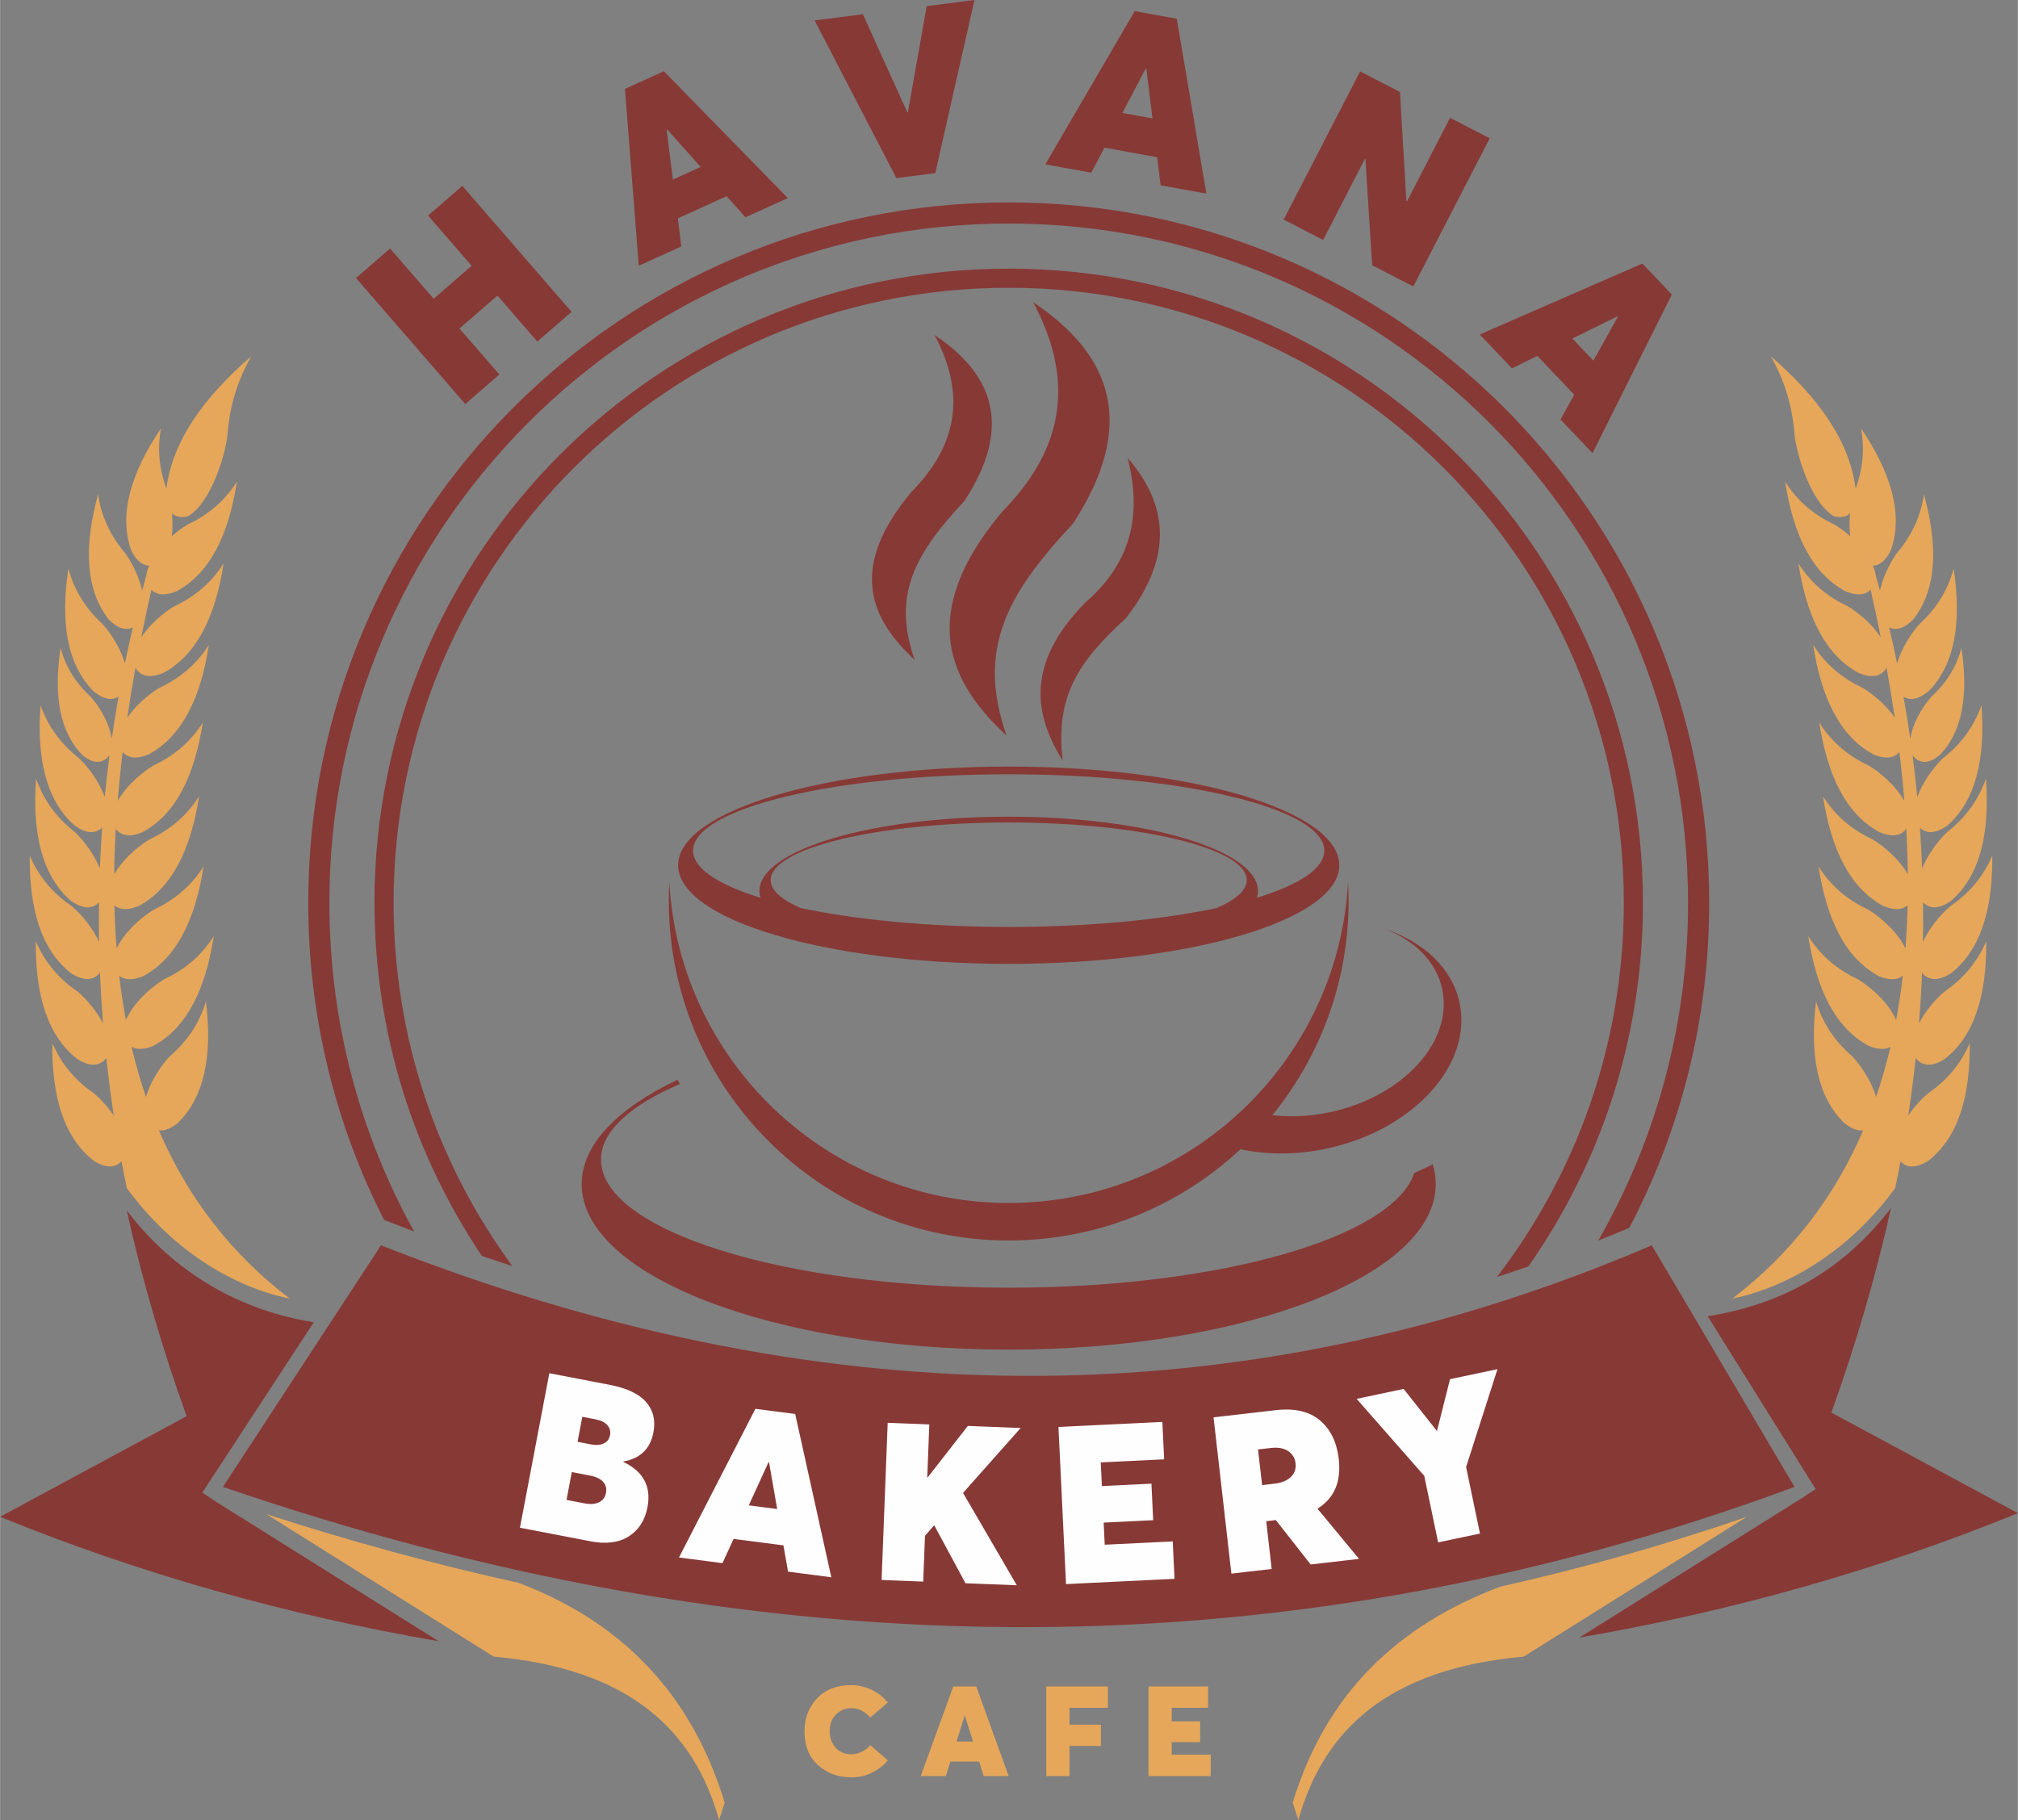 <?xml version="1.0" encoding="UTF-8"?>
<!DOCTYPE svg PUBLIC "-//W3C//DTD SVG 1.1//EN" "http://www.w3.org/Graphics/SVG/1.1/DTD/svg11.dtd">
<!-- Creator: CorelDRAW -->
<svg xmlns="http://www.w3.org/2000/svg" xml:space="preserve" width="5.623in" height="5.072in" version="1.1" style="shape-rendering:geometricPrecision; text-rendering:geometricPrecision; image-rendering:optimizeQuality; fill-rule:evenodd; clip-rule:evenodd"
viewBox="0 0 5622.94 5072.44"
 xmlns:xlink="http://www.w3.org/1999/xlink"
 xmlns:xodm="http://www.corel.com/coreldraw/odm/2003">
 <rect x="0" y="0" width="5622.94" height="5072.44" fill="#808080" stroke="none"/>
 <defs>
  <style type="text/css">
   <![CDATA[
    .fil2 {fill:#E6A75A}
    .fil3 {fill:#E6A75A}
    .fil1 {fill:#873936}
    .fil0 {fill:#873936}
    .fil5 {fill:#FEFEFE;fill-rule:nonzero}
    .fil6 {fill:#E6A75A;fill-rule:nonzero}
    .fil4 {fill:#873936;fill-rule:nonzero}
   ]]>
  </style>
 </defs>
 <g id="Layer_x0020_1">
  <g id="_2020491780880">
   <path class="fil0" d="M3756.44 2457.73c0.94,17.31 1.46,34.73 1.46,52.28 0,523.14 -424.09,947.23 -947.23,947.23 -523.14,0 -947.23,-424.09 -947.23,-947.23 0,-17.54 0.52,-34.97 1.46,-52.28 27.14,498.82 440.18,894.95 945.78,894.95 505.6,0 918.64,-396.13 945.78,-894.95z"/>
   <path class="fil0" d="M2810.67 2136.44c508.78,0 921.22,123.1 921.22,274.96 0,151.85 -412.44,274.95 -921.22,274.95 -508.78,0 -921.23,-123.1 -921.23,-274.95 0,-151.85 412.45,-274.96 921.23,-274.96zm0 139.66c383.68,0 694.72,92.83 694.72,207.35 0,6.27 -0.99,12.47 -2.81,18.6l-0.05 0.02c117.56,-36.17 187.69,-81.79 187.69,-131.37 0,-117.5 -393.78,-212.74 -879.54,-212.74 -485.76,0 -879.54,95.25 -879.54,212.74 0,49.58 70.11,95.2 187.69,131.37l-0.05 -0.02c-1.83,-6.13 -2.81,-12.33 -2.81,-18.6 0,-114.52 311.04,-207.35 694.72,-207.35zm580.09 254.5c52.99,-23.05 83.19,-49.59 83.19,-77.84 0,-88.61 -296.96,-160.44 -663.28,-160.44 -366.32,0 -663.28,71.83 -663.28,160.44 0,28.25 30.2,54.79 83.19,77.84 154.84,32.89 357.82,52.85 580.09,52.85 222.27,0 425.25,-19.95 580.09,-52.85z"/>
   <path class="fil0" d="M3992.15 3244.99c5.6,18.14 8.5,36.61 8.5,55.34 0,254.65 -532.77,461.08 -1189.98,461.08 -657.2,0 -1189.98,-206.44 -1189.98,-461.08 0,-110.35 100.1,-211.63 266.97,-291 2.16,3.98 4.4,7.91 6.61,11.87 -138.1,59.07 -219.74,131.98 -219.74,210.88 0,197.04 508.66,356.76 1136.13,356.76 587.73,0 1071.2,-140.14 1130.09,-319.81 17.44,-7.31 34.61,-15.33 51.39,-24.05z"/>
   <path class="fil0" d="M2990.02 1459.06c179.52,-275.24 108.63,-470 -111.25,-616.85 126.39,236.15 71.34,423.47 -85.75,583.31 -241.22,287.26 -147.96,476.8 11.67,624.75 -83.85,-240.36 -0.32,-392.71 185.34,-591.22z"/>
   <path class="fil0" d="M3136.48 1723.78c135.94,-173.91 116.83,-319.31 5.44,-447.74 46.73,180.88 -6.67,306.81 -116.41,401.83 -173.26,175.42 -140.51,319.66 -64.36,442.07 -21.48,-179.04 44.54,-277.09 175.32,-396.16z"/>
   <path class="fil0" d="M2687.39 1395.96c134.53,-206.27 81.41,-352.22 -83.37,-462.27 94.71,176.97 53.46,317.35 -64.26,437.13 -180.76,215.28 -110.88,357.31 8.74,468.19 -62.84,-180.13 -0.24,-294.3 138.89,-443.06z"/>
   <path class="fil0" d="M3536.35 3106.87c53.95,7.33 112.77,5.26 172.7,-7.83 202.66,-44.3 341.22,-197.91 309.49,-343.11 -16.66,-76.23 -76.97,-134.98 -159.81,-167.18 107.74,36.35 187.07,108.95 208.06,204.93 37.63,172.13 -126.64,354.25 -366.9,406.76 -85.65,18.72 -169.4,18.43 -243.42,2.52 28.54,-30.33 55.22,-62.43 79.89,-96.09z"/>
   <path class="fil0" d="M2810.67 748.72c976.12,0 1767.43,791.3 1767.43,1767.43 0,377.08 -118.13,726.55 -319.35,1013.5 -29.18,10.07 -58.37,19.78 -87.55,29.19 221.73,-288.88 353.57,-650.37 353.57,-1042.69 0,-946.67 -767.43,-1714.1 -1714.09,-1714.1 -946.67,0 -1714.1,767.43 -1714.1,1714.1 0,378.68 122.83,728.64 330.78,1012.31 -28.3,-9.13 -56.59,-18.54 -84.89,-28.17 -188.94,-281.29 -299.22,-619.82 -299.22,-984.14 0,-976.12 791.3,-1767.43 1767.43,-1767.43z"/>
   <path class="fil1" d="M620.93 4144.05l440.49 -673.37c1192.88,469.89 2374.11,500.41 3541.28,0 132.57,224.46 265.13,448.91 397.7,673.37 -1478.29,547.24 -2936.33,494.4 -4379.47,0z"/>
   <path class="fil2" d="M742.26 4220.09l633.42 396.99 68.72 -205.76c-233.95,-51.56 -467.98,-115.45 -702.13,-191.23z"/>
   <path class="fil2" d="M4867.33 4227.46l-621.67 389.63 -65.13 -195.01c228.89,-51.08 457.81,-115.8 686.8,-194.61z"/>
   <path class="fil1" d="M600.52 4184.57l-37.04 -24.58 6.35 -9.72 72.25 -110.44 232.07 -354.76c-200.56,-31.74 -385.14,-132.98 -521.08,-311.2 41.89,189.86 97.61,380.93 166.66,573.16 -173.24,93.44 -346.49,186.87 -519.74,280.31 388.68,158.56 796.32,273.46 1222.03,346.76l-621.51 -389.52z"/>
   <path class="fil3" d="M4827.2 3619.29c164.7,-125.95 284.59,-283.04 364.46,-468.62 -15.93,1.67 -33.2,-5.74 -51.46,-19.76 -76.28,-73.2 -97.84,-190.58 -79.69,-340.01 19.76,66.2 56.31,114.66 101.61,153.89 29.24,31.98 54.32,73.7 65.53,112.53 15.5,-45.14 28.91,-91.78 40.26,-139.91 -15.7,9.17 -36.34,7.27 -60.46,-2.4 -93.24,-49.85 -145.72,-157.04 -168.63,-305.81 36.92,58.39 85.21,95.17 139.42,120.69 44.88,27.91 87.71,71.44 105.35,113.29 7.57,-40.4 13.8,-81.77 18.71,-124.09 -16.26,13.67 -39.07,12.68 -66.33,1.75 -93.23,-49.85 -145.72,-157.03 -168.63,-305.81 36.92,58.4 85.21,95.17 139.43,120.69 42.89,26.68 83.9,67.61 102.85,107.71 3.08,-39.45 5.12,-79.65 6.1,-120.64 -16.31,14.46 -39.46,13.63 -67.21,2.5 -93.24,-49.85 -145.72,-157.03 -168.63,-305.81 36.92,58.4 85.21,95.17 139.42,120.69 38.86,24.17 76.19,60.05 96.95,96.41 -0.44,-41.52 -1.86,-83.77 -4.28,-126.75 -16.35,21.82 -42.11,22.59 -73.92,9.84 -93.24,-49.85 -145.72,-157.04 -168.63,-305.81 36.92,58.39 85.21,95.17 139.42,120.69 39.37,24.49 77.17,60.99 97.76,97.83 -3.64,-44.79 -8.26,-90.31 -13.9,-136.57 -16.41,19.12 -41.3,19.29 -71.72,7.09 -93.23,-49.85 -145.72,-157.04 -168.63,-305.81 36.92,58.4 85.21,95.17 139.42,120.69 33.81,21.03 66.46,50.91 88.05,82.27 -6.7,-45.61 -14.3,-91.9 -22.79,-138.85 -16.07,26.42 -43.15,28.22 -77.13,14.61 -93.23,-49.86 -145.72,-157.04 -168.63,-305.81 36.92,58.4 85.21,95.17 139.42,120.69 34.93,21.72 68.61,52.9 90.15,85.38 -8.71,-43.68 -18.13,-87.89 -28.28,-132.67 -16.4,16.81 -40.47,16.48 -69.61,4.8 -93.24,-49.85 -145.72,-157.03 -168.63,-305.81 36.92,58.4 85.21,95.17 139.43,120.69 14.51,9.03 28.81,19.69 42.11,31.39 -2.64,-20.19 -2.72,-42.11 -0.57,-63.95 -9.74,9.89 -24.3,13.19 -44.78,8.39 -51.58,-29.68 -94.65,-131.46 -109.15,-219.62 -5.09,-74.48 -23.32,-149.64 -66.82,-226.14 135.17,116.76 220.15,239.11 236.25,369.15 18.59,-51.37 26.4,-106.57 15.04,-168.59 84.02,124.9 118.11,239.26 83.37,339.12 -12.65,26.55 -28.77,42.76 -50.03,43.69 3.93,9.35 6.59,18.61 7.74,27.6l0.01 0c3.92,13.96 7.73,27.94 11.48,41.92 7.95,-34.65 24.41,-71.18 44.78,-101.34 39.06,-45.43 68.14,-98.72 78,-167.09 39.82,145.16 35.67,264.43 -29.09,348 -22.61,23.37 -45.22,33.39 -67.83,23.05 7.86,33.28 15.23,66.63 22.11,100.06 11,-37.17 33.74,-76.59 60.41,-107.49 44.16,-40.5 79.33,-89.97 97.2,-156.71 22.39,148.85 4.17,266.8 -70.01,342.13 -25.07,20.42 -48.59,27.74 -69.72,15.09 6.95,38.97 13.22,78.04 18.85,117.18 5.5,-38.24 28.98,-82.79 57.69,-116.03 38.56,-35.36 69.26,-78.55 84.86,-136.81 19.54,129.96 3.64,232.93 -61.12,298.7 -27.67,22.53 -53.17,26.8 -75.05,0.66 5.04,38.68 9.42,77.44 13.17,116.26 13.29,-37.65 39.91,-77.24 70.09,-107.27 47.1,-37.04 85.91,-83.71 108.79,-148.9 11.05,150.12 -16.05,266.34 -95.72,335.85 -28.92,20.11 -54.82,24.86 -75.98,5.46 2.72,37.74 4.84,75.55 6.35,113.41 14.36,-35.21 39.37,-71.24 67.41,-99.14 47.76,-37.56 87.12,-84.88 110.32,-150.99 11.2,152.23 -16.28,270.08 -97.07,340.56 -29.83,20.74 -56.49,25.37 -78.14,4.51 0.48,36.7 0.4,73.45 -0.26,110.24 15.95,-35.65 44.19,-72.01 75.2,-99.19 49.34,-34 91.02,-78.13 117.96,-141.75 1.57,150.52 -32.8,264.8 -116.69,329.15 -31.59,19.13 -58.81,21.63 -79.01,-2.5 -1.95,46.97 -4.83,93.99 -8.63,141.06 16.5,-31.71 41.87,-63.11 69.43,-87.26 49.34,-34 91.02,-78.13 117.96,-141.74 1.57,150.52 -32.8,264.8 -116.69,329.15 -32,19.38 -59.51,21.69 -79.79,-3.45 -5.73,53.33 -12.65,106.71 -20.74,160.13 15.03,-22.16 33.62,-43.15 53.34,-60.43 49.34,-34 91.02,-78.13 117.96,-141.75 1.57,150.52 -32.8,264.8 -116.69,329.15 -30.15,18.25 -56.31,21.36 -76.2,0.64 -4.63,24.79 -9.52,49.58 -14.66,74.38 -129.28,177.09 -300.74,276.81 -453.96,308.26z"/>
   <path class="fil1" d="M5022.41 4174.42l37.04 -24.58 -6.35 -9.71 -294.59 -471.74c200.56,-31.74 374.72,-123.32 510.66,-301.55 -41.81,188.83 -97.3,378.86 -165.97,570.04 173.24,93.43 346.49,186.87 519.74,280.3 -388.68,158.56 -796.32,273.46 -1222.03,346.76l621.51 -389.52z"/>
   <path class="fil0" d="M2810.67 564.17c1078.05,0 1951.98,873.93 1951.98,1951.98 0,327.05 -80.52,635.25 -222.7,906.01 -28.82,12.09 -57.65,23.86 -86.48,35.28 159.21,-277.26 250.28,-598.64 250.28,-941.3 0,-1045.52 -847.56,-1893.09 -1893.09,-1893.09 -1045.52,0 -1893.09,847.56 -1893.09,1893.09 0,332.35 85.7,644.65 236.14,916.12 -22.32,-8.48 -44.65,-17.07 -66.98,-25.87l-16.95 -6.68c-134.95,-265.3 -211.11,-565.53 -211.11,-883.58 0,-1078.05 873.93,-1951.98 1951.98,-1951.98z"/>
   <path class="fil4" d="M1296.29 1126.02l-304.48 -351.11 94.94 -82.34 121.37 139.95 105.83 -91.77 -121.37 -139.95 95.44 -82.77 304.48 351.11 -95.44 82.77 -111.07 -128.08 -105.83 91.77 111.07 128.08 -94.95 82.34zm780.83 -520.4l-52.59 -58.79 -135.87 61.74 9.69 78.28 -118.59 53.88 -38.5 -492.98 108.46 -49.28 345.41 353.53 -118 53.61zm-202.32 -105.07l77.47 -35.2 -93.65 -104.84 -1.19 0.54 17.37 139.5zm707.35 -483.53l133.1 -17.02 -109.23 482.49 -108.43 13.86 -227.75 -439.41 134.4 -17.18 124.09 273.83 1.3 -0.17 52.51 -296.41zm651.83 499.44l-9.73 -78.27 -146.84 -26.67 -36.64 69.85 -128.16 -23.28 249.21 -427.08 117.21 21.29 82.46 487.32 -127.52 -23.16zm-106.41 -201.61l83.72 15.21 -17.24 -139.51 -1.29 -0.24 -65.2 124.54zm913.05 13.5l110.53 57.01 -213.03 413.04 -114.6 -59.11 -18.83 -296.21 -1.17 -0.6 -116.72 226.3 -109.95 -56.71 213.03 -413.04 111.11 57.31 17.86 303.81 1.74 0.9 120.02 -232.7zm307.68 840.66l38.34 -68.93 -102.8 -108.19 -70.8 34.77 -89.72 -94.43 453.23 -197.71 82.06 86.36 -221.02 442.08 -89.28 -93.95zm33.07 -225.56l58.61 61.69 68.42 -122.8 -0.9 -0.95 -126.13 62.06z"/>
   <path class="fil2" d="M1330.06 4456.5c15.2,53.53 30.41,107.06 45.62,160.59 382.48,34.16 558.63,208.47 627.93,455.36 5.17,-16.25 10.34,-32.5 15.51,-48.74 -93.93,-307.87 -291.72,-505.39 -574.72,-612.37 -38.11,15.06 -76.23,30.11 -114.34,45.17z"/>
   <path class="fil2" d="M4291.28 4456.5c-15.21,53.53 -30.42,107.06 -45.63,160.59 -382.48,34.16 -558.62,208.47 -627.93,455.36 -5.17,-16.25 -10.34,-32.5 -15.51,-48.74 93.93,-307.87 295.31,-494.64 578.31,-601.63 38.11,15.06 72.64,19.37 110.75,34.43z"/>
   <path class="fil5" d="M1736.77 4074.33c55.79,26.65 78.22,68.69 67.3,126.1 -6.92,36.39 -24.16,63.46 -51.72,81.21 -27.55,17.75 -63.24,22.41 -107.08,13.98l-196.64 -37.82 81.92 -430.59 168.29 32.37c47.85,9.2 81.69,25.24 101.52,48.13 19.82,22.88 26.58,50.9 20.28,84.06 -8.77,46.09 -36.65,73.21 -83.63,81.35l-0.23 1.22zm-114.27 -125.7l-13.27 69.74 37.4 7.19c14.07,2.71 25.91,1.84 35.51,-2.6 9.6,-4.44 15.44,-12.12 17.51,-23.04 2,-10.51 -0.41,-19.78 -7.22,-27.79 -6.81,-8.02 -18.06,-13.53 -33.74,-16.55l-36.19 -6.96zm6.59 241.41c15.69,3.02 28.91,2 39.66,-3.06 10.76,-5.06 17.33,-13.85 19.71,-26.39 2.23,-11.72 -0.32,-21.85 -7.66,-30.39 -7.34,-8.54 -19.85,-14.51 -37.55,-17.91l-50.07 -9.63 -14.77 77.63 50.67 9.74zm566.66 190.21l-12.88 -73.27 -138.87 -18.03 -30.97 67.57 -121.2 -15.74 212.99 -414.39 110.85 14.39 100.68 455.11 -120.6 -15.66zm-109.4 -184.8l79.18 10.28 -22.85 -130.6 -1.22 -0.16 -55.11 120.48zm603.89 217.14l-87.16 -161.6 -25.72 29.27 -4.94 127.72 -115.98 -4.54 16.96 -438.07 115.98 4.54 -5.71 147.46 1.22 0.05 111.87 -143.31 147.28 5.76 -160.65 180.94 149.83 257.36 -142.98 -5.59zm280.1 2.33l-21.06 -437.89 289.53 -14.07 5.01 104.23 -176.66 8.59 3.17 65.99 138.02 -6.71 4.89 101.76 -138.02 6.71 2.96 61.67 189.55 -9.21 5.01 104.23 -302.41 14.7zm816.56 -70.25l-134.83 15.56 -96.96 -123.68 -26.85 3.1 15.2 133.12 -112.26 12.96 -49.73 -435.54 173.28 -20c52.47,-6.06 93.52,3.4 123.17,28.36 29.63,24.96 47.14,60.96 52.51,107.99 7.19,62.98 -12.49,108.96 -59.05,137.96l0.07 0.61 115.46 139.57zm-281.47 -305l11.35 99.37 35.39 -4.08c18.71,-2.16 33.47,-8.22 44.29,-18.17 10.81,-9.95 15.31,-22.9 13.49,-38.85 -1.63,-14.31 -8.48,-25.54 -20.54,-33.68 -12.06,-8.14 -28.26,-11.03 -48.59,-8.69l-35.39 4.09zm535.04 -195.88l132.23 -27.88 -87.45 272.69 38.69 185.53 -116.61 24.58 -38.69 -185.52 -188.43 -214.53 131.03 -27.62 92.86 117.33 36.37 -144.57z"/>
   <path class="fil6" d="M2372.05 4953.47c-36.81,0 -67.76,-11.37 -92.84,-34.11 -25.08,-22.74 -37.63,-54.04 -37.63,-93.89 0,-36.81 11.66,-67.52 34.99,-92.14 23.33,-24.61 55.15,-36.93 95.48,-36.93 18.29,0 36.46,4.05 54.51,12.13 18.05,8.09 33.76,20.22 47.12,36.4l-48.88 41.85c-15.24,-17.35 -32.82,-26.02 -52.75,-26.02 -16.41,0 -30.54,5.74 -42.38,17.23 -11.84,11.49 -17.76,27.31 -17.76,47.48 0,17.82 5.45,32.88 16.35,45.19 10.9,12.31 25.5,18.46 43.78,18.46 9.85,0 19.57,-2.34 29.19,-7.03 9.61,-4.69 17.46,-10.78 23.56,-18.29l48.88 42.2c-11.49,14.07 -26.02,25.5 -43.61,34.29 -17.58,8.79 -36.93,13.19 -58.02,13.19zm368.91 -3.52l-12.66 -40.44 -80.18 0 -12.66 40.44 -69.98 0 90.73 -249.68 64 0 90.38 249.68 -69.63 0zm-75.61 -96.35l45.72 0 -22.51 -72.09 -0.7 0 -22.5 72.09zm250.05 96.35l0 -249.68 171.61 0 0 59.43 -106.91 0 0 47.13 87.57 0 0 59.08 -87.57 0 0 84.05 -64.7 0zm284.87 0l0 -249.68 165.98 0 0 59.43 -101.28 0 0 37.63 79.13 0 0 58.02 -79.13 0 0 35.17 108.67 0 0 59.43 -173.37 0z"/>
   <path class="fil3" d="M806.99 3619.29c-164.7,-125.95 -284.59,-283.04 -364.46,-468.62 15.93,1.67 33.2,-5.74 51.46,-19.76 76.28,-73.2 97.84,-190.58 79.69,-340.01 -19.76,66.2 -56.31,114.66 -101.61,153.89 -29.24,31.98 -54.32,73.7 -65.53,112.53 -15.5,-45.14 -28.91,-91.78 -40.26,-139.91 15.7,9.17 36.34,7.27 60.46,-2.4 93.24,-49.85 145.72,-157.04 168.63,-305.81 -36.92,58.39 -85.21,95.17 -139.42,120.69 -44.88,27.91 -87.71,71.44 -105.35,113.29 -7.57,-40.4 -13.8,-81.77 -18.71,-124.09 16.26,13.67 39.07,12.68 66.33,1.75 93.23,-49.85 145.72,-157.03 168.63,-305.81 -36.92,58.4 -85.21,95.17 -139.43,120.69 -42.89,26.68 -83.9,67.61 -102.85,107.71 -3.08,-39.45 -5.12,-79.65 -6.1,-120.64 16.31,14.46 39.46,13.63 67.21,2.5 93.24,-49.85 145.72,-157.03 168.63,-305.81 -36.92,58.4 -85.21,95.17 -139.42,120.69 -38.86,24.17 -76.19,60.05 -96.95,96.41 0.44,-41.52 1.86,-83.77 4.28,-126.75 16.35,21.82 42.11,22.59 73.92,9.84 93.24,-49.85 145.72,-157.04 168.63,-305.81 -36.92,58.39 -85.21,95.17 -139.42,120.69 -39.37,24.49 -77.17,60.99 -97.76,97.83 3.64,-44.79 8.26,-90.31 13.9,-136.57 16.41,19.12 41.3,19.29 71.72,7.09 93.24,-49.85 145.72,-157.04 168.63,-305.81 -36.92,58.4 -85.21,95.17 -139.42,120.69 -33.81,21.03 -66.46,50.91 -88.05,82.27 6.7,-45.61 14.3,-91.9 22.79,-138.85 16.07,26.42 43.15,28.22 77.13,14.61 93.23,-49.86 145.72,-157.04 168.63,-305.81 -36.92,58.4 -85.21,95.17 -139.42,120.69 -34.93,21.72 -68.61,52.9 -90.15,85.38 8.71,-43.68 18.13,-87.89 28.28,-132.67 16.4,16.81 40.47,16.48 69.61,4.8 93.24,-49.85 145.72,-157.03 168.63,-305.81 -36.92,58.4 -85.21,95.17 -139.43,120.69 -14.51,9.03 -28.81,19.69 -42.11,31.39 2.64,-20.19 2.72,-42.11 0.57,-63.95 9.74,9.89 24.3,13.19 44.78,8.39 51.58,-29.68 94.66,-131.46 109.15,-219.62 5.09,-74.48 23.32,-149.64 66.82,-226.14 -135.17,116.76 -220.15,239.11 -236.25,369.15 -18.59,-51.37 -26.4,-106.57 -15.04,-168.59 -84.02,124.9 -118.11,239.26 -83.37,339.12 12.65,26.55 28.77,42.76 50.03,43.69 -3.93,9.35 -6.59,18.61 -7.74,27.6l-0.01 0c-3.92,13.96 -7.73,27.94 -11.48,41.92 -7.95,-34.65 -24.41,-71.18 -44.78,-101.34 -39.06,-45.43 -68.14,-98.72 -78,-167.09 -39.82,145.16 -35.67,264.43 29.09,348 22.61,23.37 45.22,33.39 67.83,23.05 -7.86,33.28 -15.23,66.63 -22.11,100.06 -11,-37.17 -33.74,-76.59 -60.41,-107.49 -44.16,-40.5 -79.33,-89.97 -97.2,-156.71 -22.39,148.85 -4.17,266.8 70.01,342.13 25.07,20.42 48.59,27.74 69.72,15.09 -6.95,38.97 -13.22,78.04 -18.85,117.18 -5.5,-38.24 -28.98,-82.79 -57.69,-116.03 -38.56,-35.36 -69.26,-78.55 -84.86,-136.81 -19.54,129.96 -3.64,232.93 61.12,298.7 27.67,22.53 53.17,26.8 75.05,0.66 -5.04,38.68 -9.42,77.44 -13.17,116.26 -13.29,-37.65 -39.91,-77.24 -70.09,-107.27 -47.1,-37.04 -85.91,-83.71 -108.79,-148.9 -11.05,150.12 16.05,266.34 95.72,335.85 28.92,20.11 54.82,24.86 75.98,5.46 -2.72,37.74 -4.84,75.55 -6.35,113.41 -14.36,-35.21 -39.37,-71.24 -67.41,-99.14 -47.76,-37.56 -87.12,-84.88 -110.32,-150.99 -11.2,152.23 16.28,270.08 97.07,340.56 29.83,20.74 56.49,25.37 78.14,4.51 -0.48,36.7 -0.4,73.45 0.26,110.24 -15.95,-35.65 -44.19,-72.01 -75.2,-99.19 -49.34,-34 -91.02,-78.13 -117.96,-141.75 -1.57,150.52 32.8,264.8 116.69,329.15 31.59,19.13 58.81,21.63 79.01,-2.5 1.95,46.97 4.83,93.99 8.63,141.06 -16.5,-31.71 -41.87,-63.11 -69.43,-87.26 -49.34,-34 -91.02,-78.13 -117.96,-141.74 -1.57,150.52 32.8,264.8 116.69,329.15 32,19.38 59.51,21.69 79.79,-3.45 5.73,53.33 12.65,106.71 20.74,160.13 -15.03,-22.16 -33.62,-43.15 -53.34,-60.43 -49.34,-34 -91.02,-78.13 -117.95,-141.75 -1.57,150.52 32.8,264.8 116.69,329.15 30.15,18.25 56.31,21.36 76.2,0.64 4.63,24.79 9.52,49.58 14.66,74.38 129.28,177.09 300.74,276.81 453.96,308.26z"/>
  </g>
 </g>
</svg>
